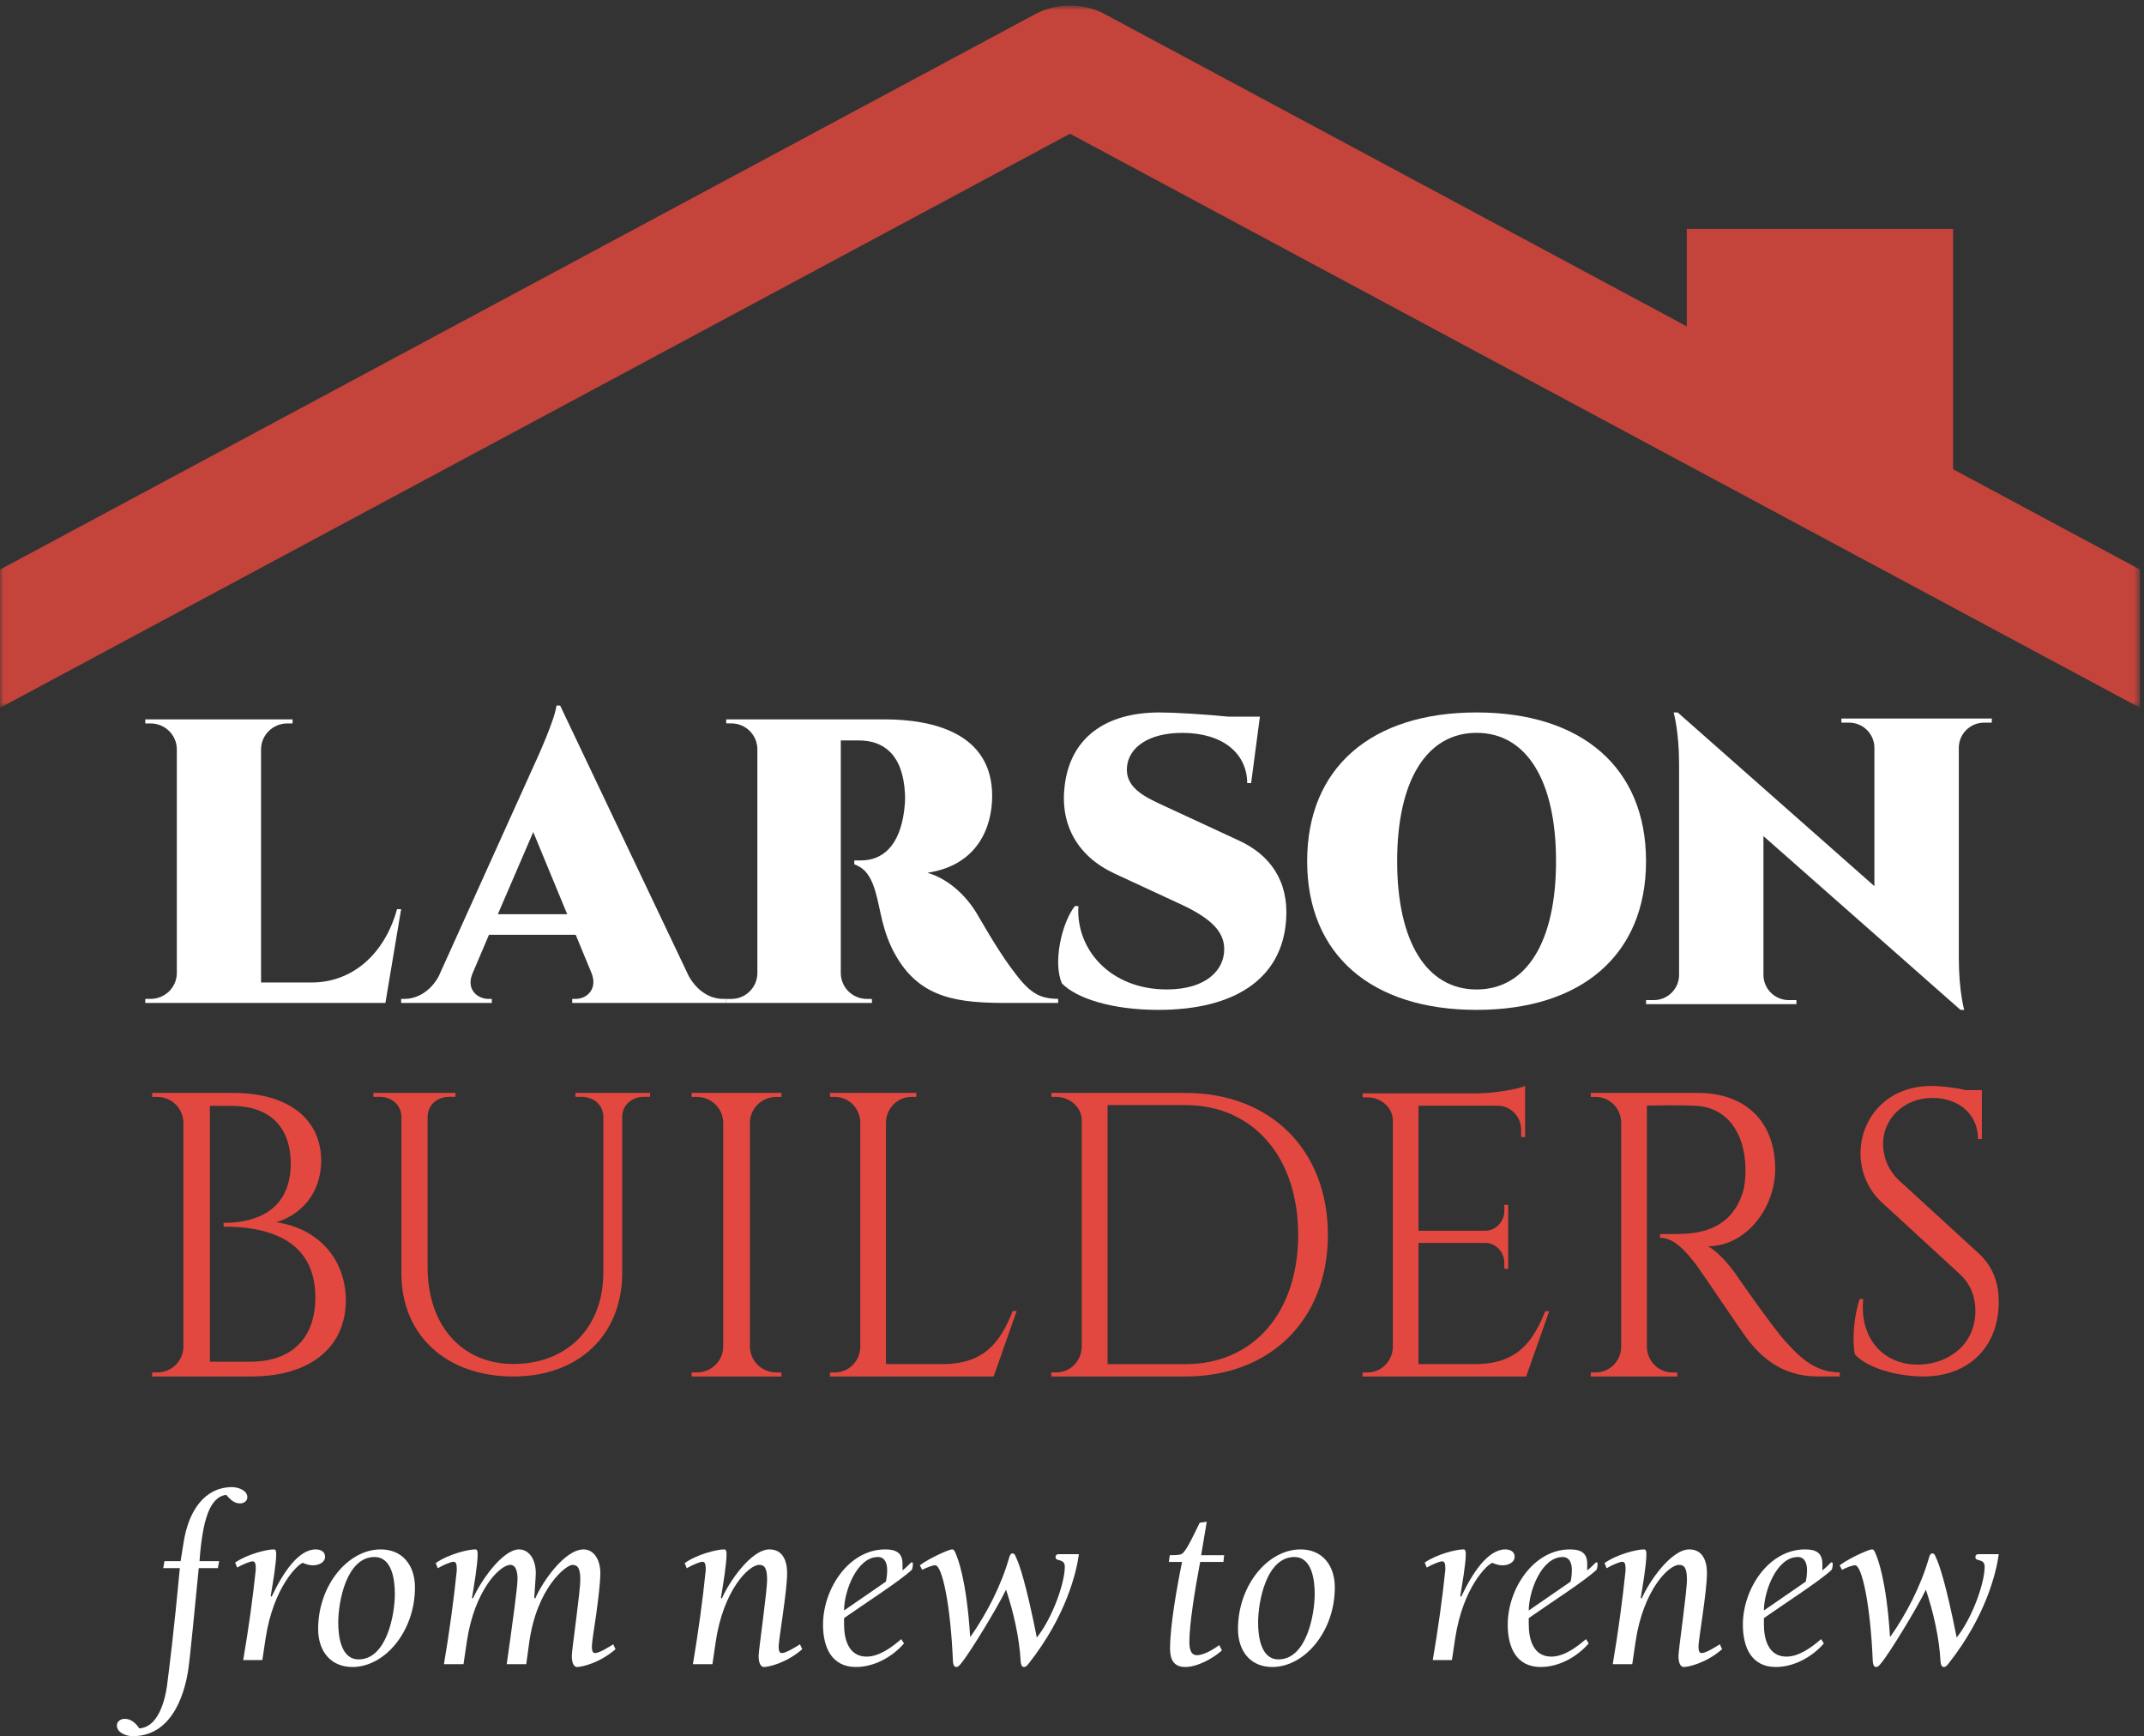 <?xml version="1.0" encoding="UTF-8"?>
<svg width="310px" height="251px" viewBox="0 0 310 251" version="1.1" xmlns="http://www.w3.org/2000/svg" xmlns:xlink="http://www.w3.org/1999/xlink">
    <rect x="0" y="0" width="310" height="251" fill="#333333" stroke="none"/>
    <!-- Generator: Sketch 49.3 (51167) - http://www.bohemiancoding.com/sketch -->
    <title>larson-builders-house-logo</title>
    <desc>Created with Sketch.</desc>
    <defs>
        <polygon id="path-1" points="0.001 0.81 309.422 0.81 309.422 102.331 0.001 102.331"></polygon>
    </defs>
    <g id="Page-1" stroke="none" stroke-width="1" fill="none" fill-rule="evenodd">
        <g id="cept01b" transform="translate(-646, -243)">
            <g id="larson-builders-house-logo" transform="translate(646, 243)">
                <path d="M58,131.44 L55.724,145 L21,145 L21.008,144.414 L21.76,144.414 C23.839,144.414 25.527,142.773 25.566,140.733 L25.566,108.267 C25.527,106.229 23.839,104.586 21.76,104.586 L21.008,104.586 L21,104 L42.314,104 L42.304,104.586 L41.552,104.586 C39.474,104.586 37.787,106.229 37.745,108.267 L37.745,142.038 L45.077,142.038 C50.778,142.038 55.559,138.127 57.405,131.439 L58,131.44 Z" id="Fill-1" fill="#FFFFFF"></path>
                <path d="M82.011,132.17 L77.103,120.291 L71.982,132.17 L82.011,132.17 Z M99.596,141.131 C100.903,143.439 102.819,144.407 104.51,144.407 L105,144.407 L105,145 L82.739,145 L82.739,144.412 L83.254,144.412 C84.771,144.412 86.469,143.06 85.53,140.683 L83.238,135.141 L70.701,135.141 L68.343,140.683 C67.309,143.06 69.081,144.412 70.598,144.412 L71.113,144.412 L71.113,145 L58,145 L58,144.407 L58.529,144.407 C60.173,144.407 62.136,143.458 63.406,141.198 L77.109,110.856 C77.799,109.368 80.225,104.002 80.46,102 L80.989,102 L99.596,141.131 Z" id="Fill-3" fill="#FFFFFF"></path>
                <path d="M127.905,104 C135.016,104 143.457,106.051 143.457,115.071 C143.457,119.522 141.404,125.086 134.095,126.177 C137.36,127.135 139.822,129.714 141.228,132.056 C141.522,132.525 144.042,137.035 146.211,139.963 C148.849,143.596 150.197,144.356 153,144.412 L153,145 L145.682,145 C138.649,145 133.198,144.415 129.622,138.321 C127.511,134.75 127.336,131.412 126.574,128.893 C125.754,126.083 124.639,125.379 123.519,124.949 L123.519,124.395 L124.463,124.395 C127.687,124.395 130.091,122.216 130.735,117.178 C130.794,116.534 130.912,115.89 130.853,114.778 C130.56,108.979 127.687,107.047 124.17,107.047 L121.569,107.047 L121.569,140.732 C121.607,142.771 123.272,144.416 125.342,144.415 L126.066,144.415 L126.074,145 L105.003,145 L105.012,144.415 L105.753,144.415 C107.796,144.415 109.455,142.786 109.507,140.758 L109.507,108.265 C109.468,106.224 107.803,104.582 105.762,104.585 L105.009,104.585 L105,104.003 L127.905,104 Z" id="Fill-5" fill="#FFFFFF"></path>
                <path d="M179.167,121.533 C183.546,123.554 186.371,127.274 185.961,133.005 C185.371,141.451 178.603,146 167.481,146 C160.651,146 155.591,144.286 153.552,142.181 C152.231,139.295 153.453,133.522 155.408,130.993 L155.926,130.993 C155.532,137.198 160.475,143.045 168.714,143.045 C174.367,143.045 177.014,140.269 177.009,137.229 C177.014,134.776 175.248,132.828 170.754,130.744 L161.156,126.295 C155.767,123.791 153.237,119.184 153.943,113.573 C154.766,106.721 159.769,103 167.656,103 C169.776,103 174.176,103.263 177.591,103.605 L182.169,103.605 L180.9,113.215 L180.332,113.215 C180.31,108.906 176.778,105.952 170.951,105.952 C166.125,105.952 163.182,108.021 162.946,110.915 C162.712,113.75 165.241,115.108 168.167,116.435 L179.167,121.533 Z" id="Fill-7" fill="#FFFFFF"></path>
                <path d="M224.986,124.501 C224.986,112.839 220.719,105.948 213.499,105.948 C206.28,105.948 202.014,112.839 202.014,124.501 C202.014,136.162 206.28,143.05 213.499,143.05 C220.719,143.05 224.986,136.162 224.986,124.501 M238,124.499 C238,138.015 228.714,146 213.499,146 C198.284,146 189,138.015 189,124.499 C189,110.985 198.284,103 213.499,103 C228.714,103 238,110.985 238,124.499" id="Fill-9" fill="#FFFFFF"></path>
                <path d="M288,103.882 L287.99,104.471 L286.894,104.471 C284.906,104.471 283.289,106.041 283.225,107.999 L283.225,138.473 C283.225,143.336 284.007,146 284.007,146 L283.466,146 L254.976,120.878 L254.976,141.011 C255.014,142.991 256.64,144.586 258.647,144.586 L259.741,144.586 L259.751,145.175 L238,145.175 L238.011,144.586 L239.107,144.586 C241.111,144.586 242.738,142.992 242.776,141.013 L242.776,110.369 C242.776,105.753 241.991,103 241.991,103 L242.578,103 L271.018,128.11 L271.018,108.047 C270.982,106.068 269.354,104.471 267.351,104.471 L266.253,104.471 L266.244,103.882 L288,103.882 Z" id="Fill-11" fill="#FFFFFF"></path>
                <path d="M36.105,196.865 C42.134,196.893 45.6,193.494 45.594,187.571 C45.6,178.794 38.021,177.329 32.338,177.341 L32.324,176.789 C35.906,176.803 42.014,175.747 42.038,168.214 C42.014,162.92 39.019,159.873 33.449,159.881 L30.345,159.881 L30.345,196.865 L36.105,196.865 Z M33.662,158 C41.899,158 46.421,161.923 46.443,167.794 C46.421,172.759 43.249,175.747 39.934,176.694 C46.186,177.622 50.004,182.19 50,187.993 C50,194.608 45.064,199 36.312,199 L22,199 L22.01,198.415 L22.753,198.415 C24.796,198.415 26.456,196.791 26.514,194.769 L26.514,162.216 C26.452,160.198 24.793,158.579 22.743,158.585 L22.01,158.585 L22,158.003 L33.662,158 Z" id="Fill-13" fill="#E2483F"></path>
                <path d="M94,158 L94,158.575 L93.05,158.575 C91.408,158.575 90.069,159.704 89.967,161.285 L89.967,183.994 C89.967,192.998 83.672,199 74.231,199 C64.514,199 58.039,193.038 58.039,184.094 L58.039,161.417 C58.007,159.764 56.638,158.575 54.953,158.575 L54,158.575 L54,158 L65.858,158 L65.858,158.575 L64.907,158.575 C63.25,158.575 61.9,159.722 61.829,161.331 L61.829,183.25 C61.829,191.616 66.788,197.192 74.225,197.192 C82.024,197.192 87.223,191.912 87.237,183.989 L87.237,161.337 C87.165,159.729 85.813,158.575 84.154,158.575 L83.201,158.575 L83.201,158 L94,158 Z" id="Fill-15" fill="#E2483F"></path>
                <path d="M113,199 L100,199 L100.01,198.414 L100.76,198.414 C102.841,198.414 104.529,196.771 104.568,194.732 L104.568,162.244 C104.515,160.217 102.834,158.586 100.761,158.586 L100.01,158.586 L100.001,158 L113,158 L112.99,158.586 L112.239,158.586 C110.172,158.586 108.491,160.21 108.432,162.232 L108.432,194.732 C108.471,196.771 110.159,198.414 112.239,198.414 L112.99,198.414 L113,199 Z" id="Fill-17" fill="#E2483F"></path>
                <path d="M147,189.537 L143.672,199 L120.001,199 L120.012,198.415 L120.733,198.415 C122.732,198.415 124.354,196.772 124.39,194.733 L124.39,162.27 C124.352,160.228 122.73,158.583 120.733,158.583 L120.009,158.583 L120,158 L132.492,158 L132.484,158.583 L131.76,158.583 C129.763,158.583 128.141,160.228 128.103,162.27 L128.103,197.207 L136.293,197.207 C142.343,197.207 144.664,193.997 146.427,189.537 L147,189.537 Z" id="Fill-19" fill="#E2483F"></path>
                <path d="M160.14,197.221 L171.409,197.221 C181.237,197.221 187.701,189.741 187.701,178.522 C187.701,167.266 181.178,159.765 171.409,159.765 L160.14,159.765 L160.14,197.221 Z M171.409,158.005 C183.655,158.005 192,166.212 192,178.522 C192,190.807 183.655,199 171.409,199 L152,199 L152.009,198.415 L152.735,198.415 C154.738,198.415 156.366,196.776 156.406,194.74 L156.406,161.933 C156.406,160.05 154.651,158.581 152.755,158.581 L152.029,158.581 L152.02,158 L171.409,158.005 Z" id="Fill-21" fill="#E2483F"></path>
                <path d="M224,189.553 L220.671,199 L197,199 L197.009,198.416 L197.732,198.416 C199.73,198.416 201.352,196.776 201.391,194.74 L201.391,161.996 C201.391,160.113 199.643,158.647 197.752,158.647 L197.031,158.647 L197.02,158.066 L213.706,158.066 C216.168,158.042 219.455,157.458 220.515,157 L220.515,158.712 L220.515,159.689 L220.515,164.385 L219.937,164.377 L219.937,163.334 C219.937,161.48 218.523,159.964 216.741,159.853 L205.099,159.853 L205.099,177.932 L214.749,177.932 C216.279,177.904 217.511,176.627 217.511,175.052 L217.511,174.192 L218.069,174.182 L218.069,183.436 L217.511,183.43 L217.511,182.57 C217.511,181.015 216.31,179.749 214.808,179.689 L205.099,179.689 L205.099,197.21 L213.289,197.21 C219.338,197.21 221.661,194.006 223.423,189.553 L224,189.553 Z" id="Fill-23" fill="#E2483F"></path>
                <path d="M245.468,158 C252.417,158 256.675,162.183 256.675,169.007 C256.675,174.679 252.449,180.175 246.935,180.175 C248.164,180.754 249.927,182.693 251.039,184.296 C251.039,184.296 255.983,191.506 258.202,193.982 C260.509,196.555 262.631,198.384 266,198.411 L266,198.996 L262.855,198.996 C257.518,198.996 254.653,196.062 252.85,193.863 C252.2,193.069 245.736,183.466 245.295,182.902 C243.796,180.977 242.125,178.949 240.029,178.949 L240.029,178.406 C240.029,178.406 241.334,178.436 243.059,178.389 C246.034,178.306 250.382,177.581 252.011,172.307 C252.263,171.487 252.409,170.082 252.374,168.8 C252.233,163.504 249.53,160.111 245.262,159.872 C242.338,159.709 238.866,159.854 238.123,159.827 L238.123,194.732 C238.159,196.771 239.788,198.415 241.796,198.415 L242.52,198.415 L242.531,199 L230.003,199 L230.012,198.415 L230.737,198.415 C232.735,198.415 234.358,196.786 234.408,194.76 L234.408,162.266 C234.37,160.228 232.743,158.585 230.735,158.585 L230.011,158.585 L230,158.003 L245.468,158 Z" id="Fill-25" fill="#E2483F"></path>
                <path d="M286.073,181.179 C288.403,183.309 289,185.882 289,188.213 C289,194.594 284.789,199 278.085,199 C275.229,199 270.507,198.192 268.216,195.847 C267.781,194.068 268.002,190.392 268.89,187.804 L269.403,187.804 C268.817,193.749 272.62,197.554 277.809,197.27 C282.063,197.036 285.619,194.149 285.619,189.537 C285.619,187.282 284.788,185.5 283.331,184.162 L272.165,173.9 C269.808,171.769 269.008,168.984 269.008,166.75 C269.008,161.887 272.605,157 279.25,157 C280.781,157 282.701,157.259 284.249,157.593 L286.559,157.593 L286.559,164.672 L285.999,164.672 C286.013,160.98 283.073,158.73 279.441,158.73 C275.146,158.73 272.272,161.85 272.272,165.365 C272.272,166.869 272.781,169 274.618,170.686 L286.073,181.179 Z" id="Fill-27" fill="#E2483F"></path>
                <g id="Group-31">
                    <mask id="mask-2" fill="white">
                        <use xlink:href="#path-1"></use>
                    </mask>
                    <g id="Clip-30"></g>
                    <path d="M282.397,67.841 L282.397,33.103 L243.888,33.103 L243.888,47.181 L159.73,2.035 C156.683,0.4 152.741,0.402 149.698,2.036 L0.001,82.344 L0.001,102.331 L154.715,19.334 L309.423,102.328 L309.423,82.338 L282.397,67.841 Z" id="Fill-29" fill="#C4443C" mask="url(#mask-2)"></path>
                </g>
                <path d="M28.736,226.708 C28.227,231.648 27.498,239.772 27.17,241.718 C26.843,243.588 25.459,251 19.195,251 C18.139,251 16.9,250.439 16.9,249.464 C16.9,248.83 17.484,248.491 18.03,248.491 C18.978,248.491 19.668,249.167 20.143,249.877 C23.347,249.652 24.075,244.488 24.22,243.14 C24.403,241.718 25.167,235.729 26.004,226.708 L23.602,226.708 L23.783,225.698 L26.114,225.698 L26.551,222.967 C27.279,218.324 29.647,214.993 33.58,214.993 C34.235,214.993 35.764,215.368 35.764,216.453 C35.764,217.052 35.219,217.351 34.708,217.351 C33.799,217.351 33.252,216.715 32.707,216.116 C30.303,216.415 29.283,219.783 28.846,225.698 L31.687,225.698 L31.504,226.708 L28.736,226.708 Z" id="Fill-32" fill="#FFFFFF"></path>
                <path d="M34,225.905 C35.82,224.646 38.625,224 39.571,224 C39.753,224 39.935,224 39.935,224.719 C39.935,226.048 39.425,229.07 39.134,230.76 L39.279,230.831 C40.882,227.415 43.139,224 45.652,224 C46.307,224 47,224.287 47,225.043 C47,225.94 46.016,226.301 45.251,226.301 C44.743,226.301 44.232,226.156 43.795,225.94 C43.067,226.121 39.534,229.465 38.406,236.837 L37.932,240 L35.165,240 C35.929,235.541 36.549,231.084 36.985,226.912 C36.985,226.085 36.913,225.725 36.513,225.725 C36.185,225.725 35.165,226.121 34.291,226.625 L34,225.905 Z" id="Fill-35" fill="#FFFFFF"></path>
                <path d="M51.851,239.901 C55.872,239.901 57.091,233.527 57.091,230.412 C57.091,228.433 56.698,225.1 54.149,225.1 C50.127,225.1 48.907,231.476 48.907,234.589 C48.907,236.568 49.303,239.901 51.851,239.901 M55.046,224 C58.205,224 60,226.309 60,229.496 C60,235.835 55.656,241 50.954,241 C47.794,241 46,238.693 46,235.505 C46,229.167 50.344,224 55.046,224" id="Fill-37" fill="#FFFFFF"></path>
                <path d="M63,225.975 C64.86,224.67 67.725,224 68.692,224 C68.877,224 69.063,224 69.063,224.745 C69.063,226.124 68.542,229.256 68.245,231.009 L68.394,231.083 C69.398,228.734 72.633,224 75.052,224 C76.427,224 77.469,225.342 77.469,227.429 C77.469,228.026 77.32,229.629 77.247,231.009 L77.394,231.083 C78.4,228.734 81.636,224 84.388,224 C85.763,224 86.803,225.342 86.803,227.429 C86.803,228.734 86.508,231.158 86.21,233.356 C85.875,235.557 85.578,237.533 85.578,238.016 C85.578,238.873 85.8,238.985 86.061,238.985 C86.62,238.985 88.032,238.128 88.665,237.719 L89,238.427 C86.62,240.477 84.09,241 83.42,241 C83.161,241 82.676,240.738 82.676,239.396 C82.676,238.539 83.904,230.152 83.904,228.361 C83.904,226.647 83.494,226.236 82.751,226.236 C81.932,226.236 77.617,229.405 76.502,237.57 L76.092,240.589 L73.266,240.589 C74.047,235.072 74.83,229.479 74.83,228.286 C74.83,227.355 74.643,226.236 73.786,226.236 C72.299,226.236 68.617,229.853 67.502,237.309 L67.017,240.589 L64.19,240.589 C64.972,235.966 65.604,231.345 66.05,227.019 C66.05,226.162 65.977,225.788 65.567,225.788 C65.233,225.788 64.19,226.199 63.298,226.722 L63,225.975 Z" id="Fill-39" fill="#FFFFFF"></path>
                <path d="M100.188,240.589 C100.968,235.966 101.598,231.345 102.044,227.019 C102.044,226.162 101.971,225.788 101.562,225.788 C101.229,225.788 100.188,226.199 99.298,226.722 L99,225.975 C100.856,224.67 103.715,224 104.68,224 C104.865,224 105.05,224 105.05,224.745 C105.05,226.124 104.531,229.256 104.235,231.007 L104.383,231.083 C105.384,228.734 108.613,224 111.249,224 C113.217,224 113.809,225.714 113.809,227.429 C113.809,230.04 112.585,237.085 112.585,238.016 C112.585,238.873 112.808,238.985 113.069,238.985 C113.625,238.985 115.035,238.128 115.666,237.717 L116,238.427 C113.625,240.477 111.1,241 110.433,241 C110.173,241 109.689,240.738 109.689,239.396 C109.689,238.539 110.915,230.152 110.915,228.361 C110.915,226.647 110.507,226.236 109.764,226.236 C108.28,226.236 104.606,229.853 103.493,237.309 L103.009,240.589 L100.188,240.589 Z" id="Fill-41" fill="#FFFFFF"></path>
                <path d="M128.095,228.653 C128.203,228.14 128.275,227.627 128.275,226.967 C128.275,226.089 127.988,225.1 126.949,225.1 C123.87,225.1 122.043,230.082 122.043,232.829 L128.095,228.653 Z M122.043,234.845 C122.043,237.044 122.724,239.499 125.301,239.499 C127.129,239.499 128.954,238.143 130.315,236.97 L130.71,237.593 C128.991,239.573 126.375,241 123.762,241 C120.289,241 119,238.217 119,234.883 C119,229.716 122.724,224 127.988,224 C129.492,224 130.495,224.44 130.495,226.089 L130.495,227.041 C131.246,226.455 131.676,225.869 131.82,225.869 C131.963,225.869 132,225.979 132,226.089 C132,226.309 131.963,226.639 131.856,226.931 C130.315,228.433 124.801,231.987 122.043,233.929 L122.043,234.845 Z" id="Fill-43" fill="#FFFFFF"></path>
                <path d="M133,226.294 C134.41,225.238 137.229,224 137.638,224 C137.934,224 138.009,224.147 138.268,224.801 C138.454,225.274 139.753,228.332 140.271,236.595 L140.345,236.595 C142.571,233.43 144.76,229.278 145.91,225.202 C146.02,224.837 146.132,224.582 146.391,224.582 C146.652,224.582 146.725,224.692 146.949,225.238 C147.394,226.22 148.321,228.733 149.916,236.742 C152.253,233.793 153.96,228.769 153.96,226.512 C153.96,225.238 152.624,225.821 152.624,225.129 C152.624,224.728 152.884,224.692 153.142,224.692 L156,224.692 C155.628,227.385 154.145,233.611 148.803,240.419 C148.581,240.709 148.359,241 148.062,241 C147.728,241 147.616,240.637 147.578,240.2 C147.394,236.742 146.541,233.064 145.465,229.824 C144.203,232.446 140.159,239.071 139.01,240.419 C138.788,240.709 138.566,241 138.268,241 C137.934,241 137.823,240.637 137.785,240.2 C137.452,232.045 136.228,226.294 135.227,226.294 C134.819,226.294 134.077,226.586 133.334,226.948 L133,226.294 Z" id="Fill-45" fill="#FFFFFF"></path>
                <path d="M173.673,224.833 L177,224.833 L176.894,225.813 L173.531,225.813 C172.717,230.102 171.973,234.897 171.973,237.331 C171.973,238.131 172.045,239.293 173.071,239.293 C173.92,239.293 175.124,238.675 176.292,237.839 L176.682,238.603 C175.373,239.766 173.143,241 171.372,241 C169.708,241 169.176,239.911 169.176,238.349 C169.176,235.187 170.097,229.81 170.912,225.813 L169,225.813 L169.141,224.833 C169.779,224.833 170.558,224.833 170.877,224.65 C171.548,224.289 172.859,221.345 173.46,220.146 L174.487,220 L173.673,224.833 Z" id="Fill-47" fill="#FFFFFF"></path>
                <path d="M184.852,239.901 C188.873,239.901 190.092,233.527 190.092,230.412 C190.092,228.433 189.698,225.1 187.149,225.1 C183.127,225.1 181.908,231.476 181.908,234.589 C181.908,236.568 182.303,239.901 184.852,239.901 M188.047,224 C191.206,224 193,226.309 193,229.496 C193,235.835 188.657,241 183.953,241 C180.794,241 179,238.693 179,235.505 C179,229.167 183.344,224 188.047,224" id="Fill-49" fill="#FFFFFF"></path>
                <path d="M206,225.905 C207.82,224.646 210.625,224 211.572,224 C211.753,224 211.935,224 211.935,224.719 C211.935,226.048 211.425,229.07 211.135,230.76 L211.28,230.831 C212.883,227.415 215.14,224 217.653,224 C218.308,224 219,224.287 219,225.043 C219,225.94 218.017,226.301 217.252,226.301 C216.743,226.301 216.233,226.156 215.796,225.94 C215.068,226.121 211.535,229.465 210.407,236.837 L209.932,240 L207.164,240 C207.929,235.541 208.548,231.084 208.985,226.912 C208.985,226.085 208.913,225.725 208.512,225.725 C208.185,225.725 207.164,226.121 206.291,226.625 L206,225.905 Z" id="Fill-51" fill="#FFFFFF"></path>
                <path d="M227.096,228.653 C227.204,228.14 227.276,227.627 227.276,226.967 C227.276,226.089 226.989,225.1 225.95,225.1 C222.869,225.1 221.043,230.082 221.043,232.829 L227.096,228.653 Z M221.043,234.845 C221.043,237.044 221.723,239.499 224.302,239.499 C226.13,239.499 227.955,238.143 229.316,236.97 L229.71,237.593 C227.992,239.573 225.376,241 222.761,241 C219.288,241 218,238.217 218,234.883 C218,229.716 221.723,224 226.989,224 C228.492,224 229.496,224.44 229.496,226.089 L229.496,227.041 C230.247,226.455 230.677,225.869 230.82,225.869 C230.963,225.869 231,225.979 231,226.089 C231,226.309 230.963,226.639 230.856,226.931 C229.316,228.433 223.801,231.987 221.043,233.929 L221.043,234.845 Z" id="Fill-53" fill="#FFFFFF"></path>
                <path d="M233.188,240.589 C233.968,235.966 234.598,231.345 235.044,227.019 C235.044,226.162 234.971,225.788 234.562,225.788 C234.227,225.788 233.188,226.199 232.298,226.722 L232,225.975 C233.856,224.67 236.714,224 237.679,224 C237.864,224 238.05,224 238.05,224.745 C238.05,226.124 237.531,229.256 237.235,231.007 L237.383,231.083 C238.384,228.734 241.613,224 244.249,224 C246.216,224 246.809,225.714 246.809,227.429 C246.809,230.04 245.585,237.085 245.585,238.016 C245.585,238.873 245.808,238.985 246.067,238.985 C246.625,238.985 248.035,238.128 248.666,237.717 L249,238.427 C246.625,240.477 244.1,241 243.433,241 C243.173,241 242.689,240.738 242.689,239.396 C242.689,238.539 243.915,230.152 243.915,228.361 C243.915,226.647 243.507,226.236 242.764,226.236 C241.279,226.236 237.606,229.853 236.491,237.309 L236.009,240.589 L233.188,240.589 Z" id="Fill-55" fill="#FFFFFF"></path>
                <path d="M261.096,228.653 C261.204,228.14 261.276,227.627 261.276,226.967 C261.276,226.089 260.989,225.1 259.95,225.1 C256.869,225.1 255.043,230.082 255.043,232.829 L261.096,228.653 Z M255.043,234.845 C255.043,237.044 255.723,239.499 258.302,239.499 C260.13,239.499 261.955,238.143 263.316,236.97 L263.71,237.593 C261.992,239.573 259.376,241 256.761,241 C253.289,241 252,238.217 252,234.883 C252,229.716 255.723,224 260.989,224 C262.492,224 263.496,224.44 263.496,226.089 L263.496,227.041 C264.247,226.455 264.677,225.869 264.82,225.869 C264.963,225.869 265,225.979 265,226.089 C265,226.309 264.963,226.639 264.856,226.931 C263.316,228.433 257.801,231.987 255.043,233.929 L255.043,234.845 Z" id="Fill-57" fill="#FFFFFF"></path>
                <path d="M266,226.294 C267.41,225.238 270.229,224 270.637,224 C270.934,224 271.009,224.147 271.268,224.801 C271.454,225.274 272.753,228.332 273.271,236.595 L273.345,236.595 C275.571,233.43 277.759,229.278 278.909,225.202 C279.02,224.837 279.132,224.582 279.391,224.582 C279.652,224.582 279.725,224.692 279.948,225.238 C280.394,226.22 281.32,228.733 282.916,236.742 C285.253,233.793 286.96,228.769 286.96,226.512 C286.96,225.238 285.624,225.821 285.624,225.129 C285.624,224.728 285.883,224.692 286.142,224.692 L289,224.692 C288.628,227.385 287.143,233.611 281.803,240.419 C281.581,240.709 281.358,241 281.062,241 C280.728,241 280.616,240.637 280.578,240.2 C280.394,236.742 279.541,233.064 278.465,229.824 C277.203,232.446 273.159,239.071 272.01,240.419 C271.787,240.709 271.566,241 271.268,241 C270.934,241 270.823,240.637 270.785,240.2 C270.451,232.045 269.228,226.294 268.226,226.294 C267.819,226.294 267.076,226.586 266.334,226.948 L266,226.294 Z" id="Fill-59" fill="#FFFFFF"></path>
            </g>
        </g>
    </g>
</svg>